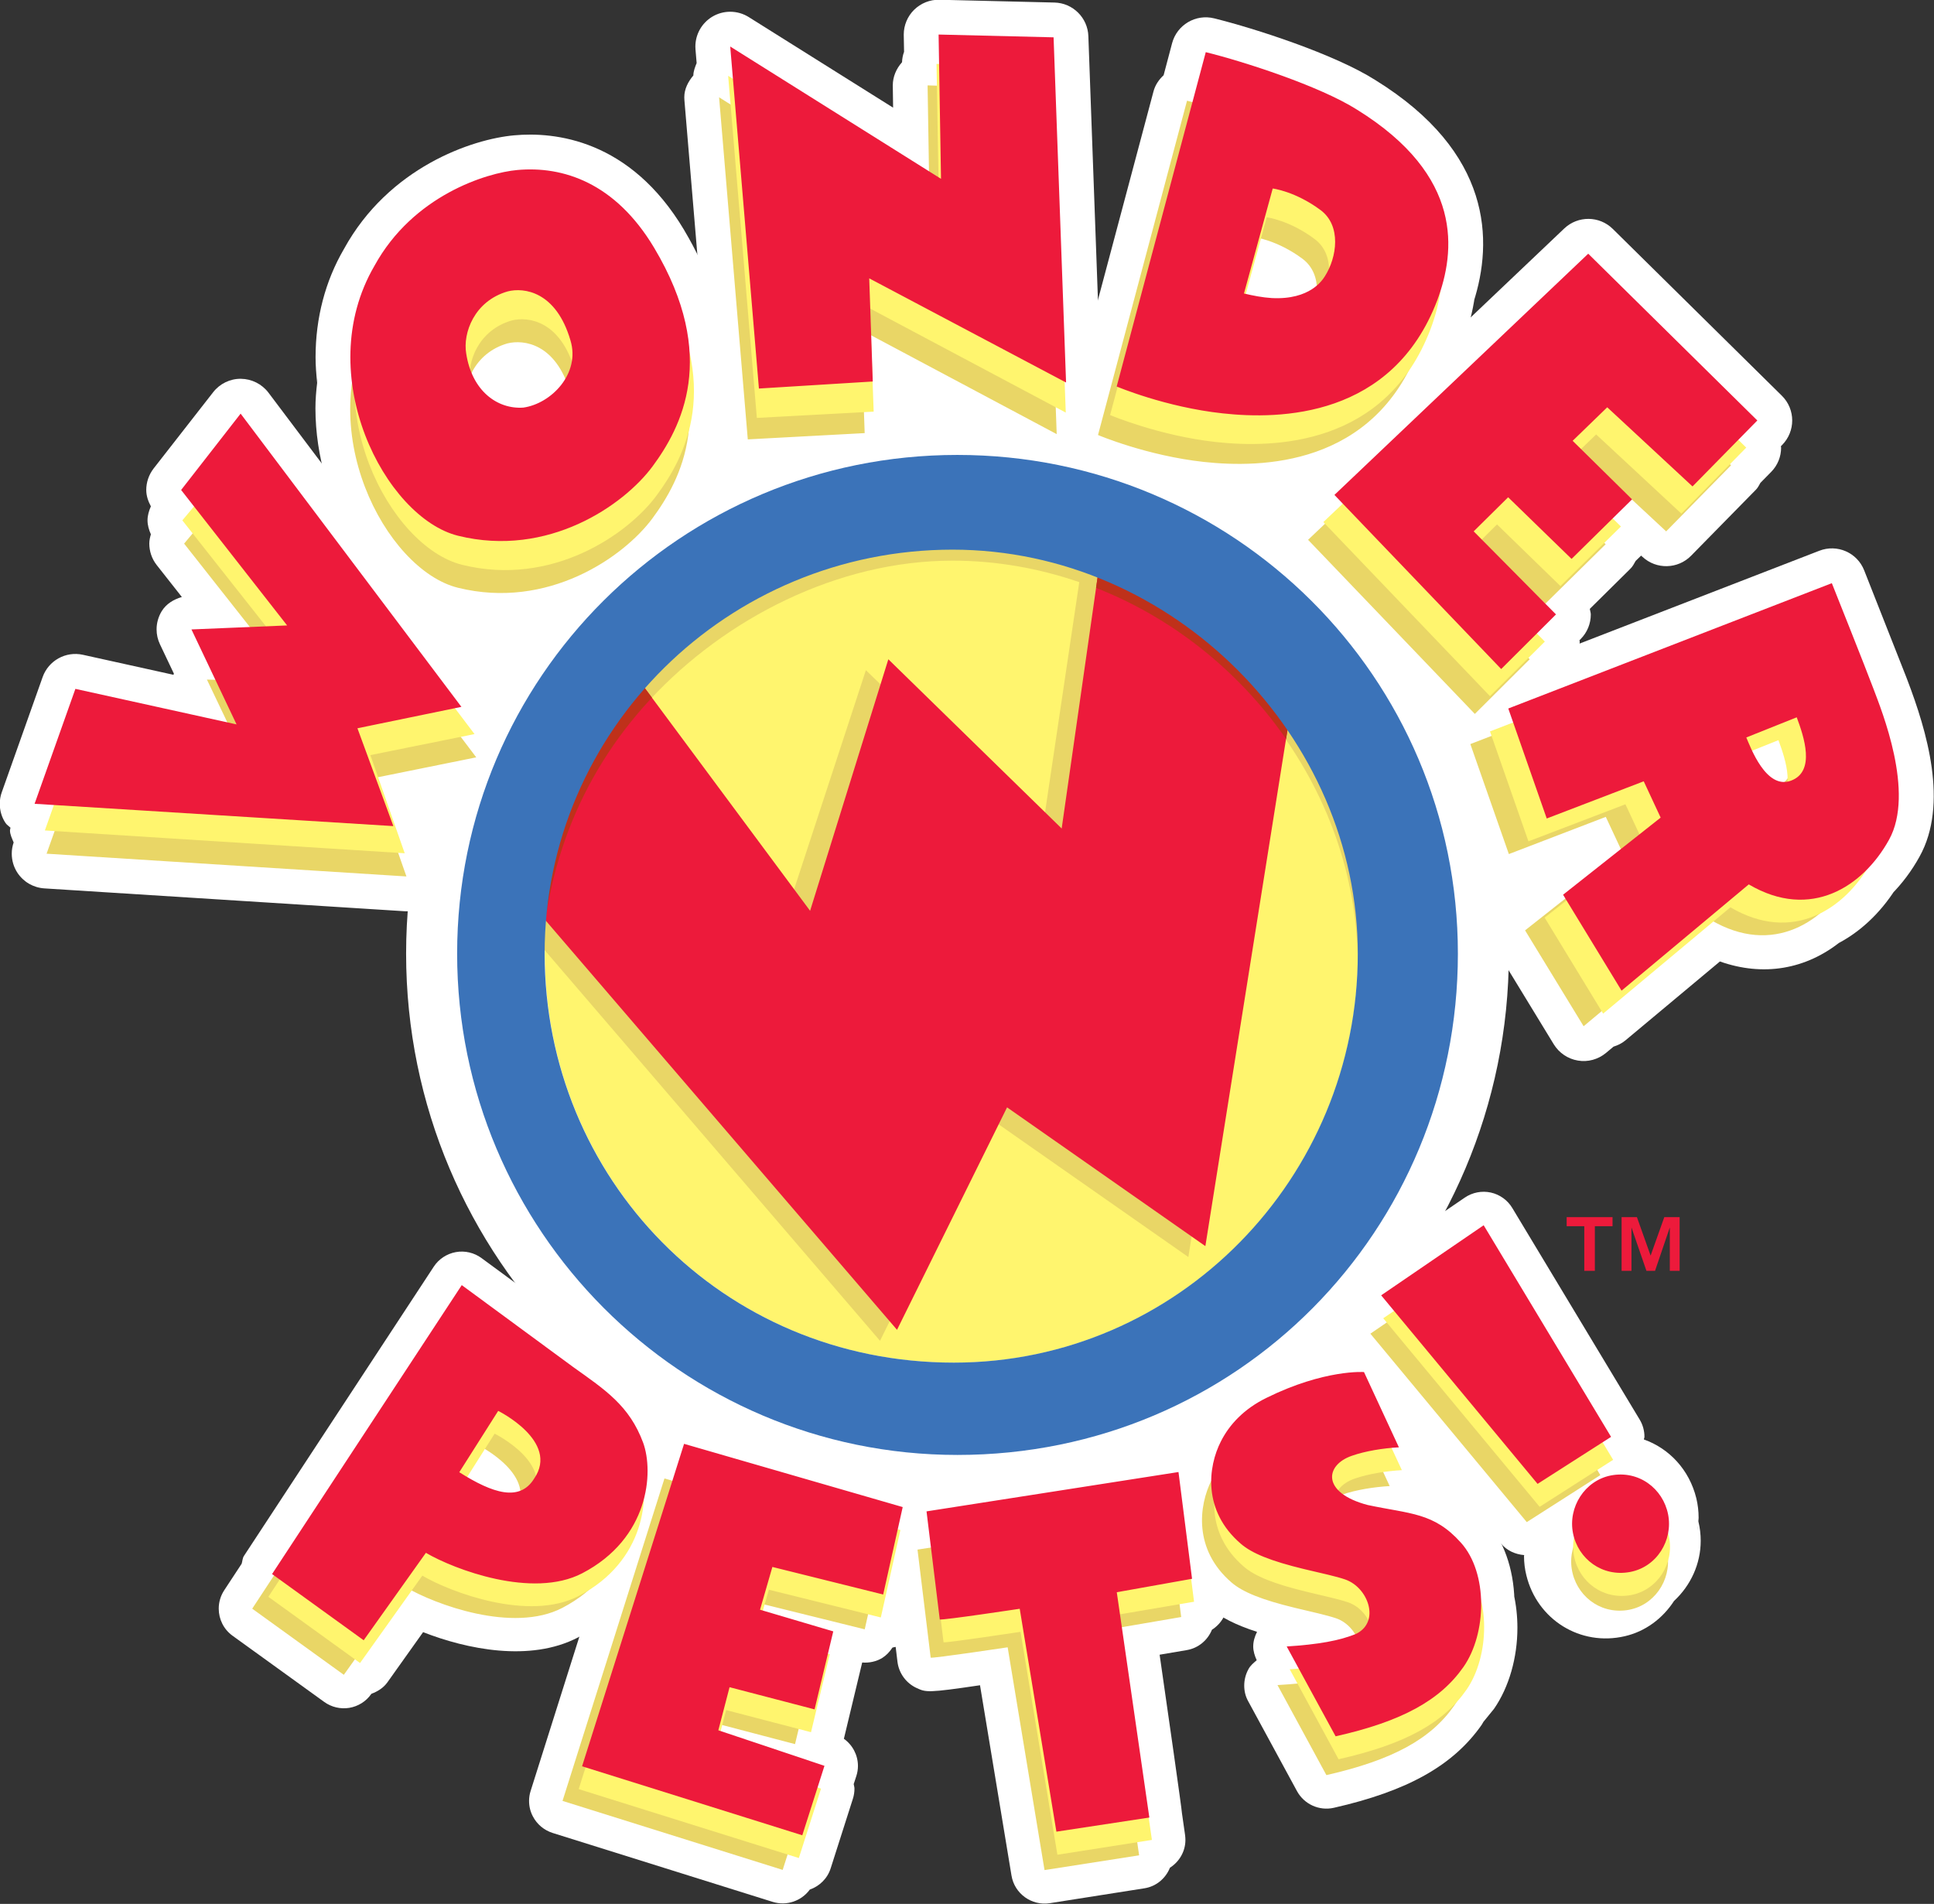 <?xml version="1.0" encoding="UTF-8" standalone="no"?>
<!-- Created with Inkscape (http://www.inkscape.org/) -->

<svg
   xmlns:dc="http://purl.org/dc/elements/1.1/"
   xmlns:cc="http://creativecommons.org/ns#"
   xmlns:rdf="http://www.w3.org/1999/02/22-rdf-syntax-ns#"
   xmlns:svg="http://www.w3.org/2000/svg"
   xmlns="http://www.w3.org/2000/svg"
   version="1.1"
   width="300"
   height="295.302"
   id="svg50311">
  <rect width="100%" height="100%" fill="#333333" stroke="none"/>
  <defs
     id="defs50313">
    <clipPath
       id="clipPath26623">
      <path
         d="m 757.34,200.541 35.463,0 0,43.999 -35.463,0 0,-43.999 z"
         id="path26625" />
    </clipPath>
    <clipPath
       id="clipPath26623-4">
      <path
         d="m 757.34,200.541 35.463,0 0,43.999 -35.463,0 0,-43.999 z"
         id="path26625-0" />
    </clipPath>
    <clipPath
       id="clipPath26787">
      <path
         d="m 757.34,200.541 35.463,0 0,43.999 -35.463,0 0,-43.999 z"
         id="path26789" />
    </clipPath>
    <clipPath
       id="clipPath26775">
      <path
         d="m 778.799,217.551 -2.736,2.67 -1.234,-3.97 -2.686,3.618 -0.812,-1.047 -1.005,-2.341 5.874,-6.843 1.737,3.512 3.131,-2.191 1.558,9.793 -3.246,0.861 -0.581,-4.062 z"
         id="path26777" />
    </clipPath>
    <clipPath
       id="clipPath26623-9">
      <path
         d="m 757.34,200.541 35.463,0 0,43.999 -35.463,0 0,-43.999 z"
         id="path26625-4" />
    </clipPath>
  </defs>
  <g
     transform="translate(-422.843,-241.669)"
     id="layer1">
    <g
       transform="matrix(7.862,0,0,7.862,-2901.579,-3684.736)"
       id="g51682">
      <g
         transform="matrix(1.25,0,0,-1.25,433.594,518.16)"
         id="g26639">
        <path
           d="m 0,0 0.004,-0.004 c 0,-0.017 -0.002,-0.034 -0.002,-0.051 0,-3.316 2.454,-6.088 5.781,-6.423 C 2.454,-6.145 0,-3.372 0,-0.055 0,-0.036 0,-0.018 0,0 m 6.513,7.816 c -4.362,0 -7.895,-3.509 -7.895,-7.871 0,-4.361 3.536,-7.912 7.898,-7.912 4.427,0 7.898,3.551 7.898,7.912 0,4.362 -3.539,7.871 -7.901,7.871"
           id="path26641"
           style="fill:#ffffff;fill-opacity:1;fill-rule:nonzero;stroke:none" />
      </g>
      <g
         transform="matrix(1.25,0,0,-1.25,432.872,518.229)"
         id="g26643">
        <path
           d="m 0,0 c 0,3.896 3.18,7.066 7.09,7.066 3.914,0 7.096,-3.17 7.096,-7.066 0,-3.985 -3.116,-7.107 -7.094,-7.107 C 3.182,-7.107 0,-3.919 0,0 m -1.61,0 c 0,-4.807 3.904,-8.717 8.702,-8.717 4.8,0 8.704,3.91 8.704,8.717 0,4.784 -3.906,8.676 -8.706,8.676 -4.797,0 -8.7,-3.892 -8.7,-8.676"
           id="path26645"
           style="fill:#ffffff;fill-opacity:1;fill-rule:nonzero;stroke:none" />
      </g>
      <g
         transform="matrix(1.25,0,0,-1.25,432.586,518.229)"
         id="g26647">
        <path
           d="m 0,0 c 0,-3.734 2.78,-6.829 6.471,-7.218 0.013,-0.001 0.026,-0.004 0.037,-0.005 l 0.001,0 0.16,1.601 C 3.787,-5.331 1.613,-2.915 1.613,0 c 0,-0.004 0.002,0.051 0.002,0.051 L 0.001,0.059 0,0 z"
           id="path26649"
           style="fill:#ffffff;fill-opacity:1;fill-rule:nonzero;stroke:none" />
      </g>
      <path
         d="m 436.189,527.641 -0.426,0 0,-0.641 0.426,0 0,0.641 z"
         id="path26651"
         style="fill:#ffffff;fill-opacity:1;fill-rule:nonzero;stroke:none" />
      <path
         d="m 449.508,526.227 -0.426,0 0,-0.569 0.426,0 0,0.569 z"
         id="path26653"
         style="fill:#ffffff;fill-opacity:1;fill-rule:nonzero;stroke:none" />
      <path
         d="m 432.273,516.256 -1.425,0 0,-1.353 1.425,0 0,1.353 z"
         id="path26655"
         style="fill:#ffffff;fill-opacity:1;fill-rule:nonzero;stroke:none" />
      <path
         d="m 434.124,513.55 -2.777,0 0,-2.136 2.777,0 0,2.136 z"
         id="path26657"
         style="fill:#ffffff;fill-opacity:1;fill-rule:nonzero;stroke:none" />
      <path
         d="m 441.532,508.351 -1.069,0 0,-1.282 1.069,0 0,1.282 z"
         id="path26659"
         style="fill:#ffffff;fill-opacity:1;fill-rule:nonzero;stroke:none" />
      <path
         d="m 448.797,510.558 -1.495,0 0,-1.567 1.495,0 0,1.567 z"
         id="path26661"
         style="fill:#ffffff;fill-opacity:1;fill-rule:nonzero;stroke:none" />
      <path
         d="m 453.262,517.842 -1.496,0 0,-1.566 1.496,0 0,1.566 z"
         id="path26663"
         style="fill:#ffffff;fill-opacity:1;fill-rule:nonzero;stroke:none" />
      <path
         d="m 452.127,529.438 -1.495,0 0,-1.566 1.495,0 0,1.566 z"
         id="path26665"
         style="fill:#ffffff;fill-opacity:1;fill-rule:nonzero;stroke:none" />
      <g
         transform="matrix(1.25,0,0,-1.25,443.852,506.948)"
         id="g26667">
        <path
           d="m 0,0 0.022,-0.012 -0.196,5.448 -1.815,0.044 0.007,-0.464 -0.041,0.001 0.006,-0.343 -0.147,0.004 0.023,-1.356 -3.138,1.969 0.043,-0.509 -0.075,0.047 0.038,-0.453 -0.181,0.113 0.453,-5.398 1.845,0.099 -0.012,0.332 0.154,0.008 -0.017,0.474 0.002,0 -0.025,0.729 2.929,-1.559 L -0.14,-0.402 0.018,-0.486 0,0 z m -8.544,-0.408 c -0.329,-0.022 -0.652,0.164 -0.814,0.548 0.102,0.202 0.283,0.386 0.565,0.466 0.229,0.058 0.663,0.01 0.911,-0.56 -0.143,-0.243 -0.405,-0.418 -0.662,-0.454 m 2.065,2.521 c -0.614,1.03 -1.441,1.294 -2.159,1.229 -0.486,-0.044 -1.647,-0.401 -2.256,-1.513 -0.342,-0.586 -0.429,-1.235 -0.354,-1.845 -0.206,-1.486 0.741,-3.005 1.672,-3.235 1.419,-0.35 2.615,0.483 3.068,1.093 0.235,0.318 0.507,0.775 0.573,1.379 0.092,0.353 0.121,0.766 0.013,1.246 -0.027,0.472 -0.183,1.018 -0.557,1.646 M 3.269,1.321 C 3.13,1.329 2.995,1.356 2.86,1.386 L 3.097,2.261 C 3.231,2.228 3.48,2.145 3.754,1.942 3.897,1.835 3.962,1.68 3.978,1.517 3.857,1.413 3.641,1.301 3.269,1.321 M 5.777,0.835 C 5.844,1.011 5.899,1.209 5.929,1.423 6.177,2.192 6.206,3.309 4.615,4.294 4.025,4.668 2.821,5.056 2.228,5.202 L 2.018,4.415 C 1.988,4.422 1.959,4.43 1.932,4.437 L 0.526,-0.84 c 0,0 0.771,-0.327 1.673,-0.425 0.84,-0.092 2.437,-0.072 3.225,1.43 0.135,0.192 0.255,0.412 0.353,0.67 m 1.677,-4.807 0.301,0.3 -0.168,0.169 0.953,0.939 -0.021,0.022 0.261,0.258 -0.13,0.127 0.304,0.299 0.541,-0.503 1.024,1.043 -0.018,0.018 0.257,0.262 -0.124,0.123 0.3,0.304 L 8.265,2.021 4.259,-1.786 4.39,-1.922 4.084,-2.214 4.11,-2.24 3.843,-2.494 6.475,-5.243 7.341,-4.38 7.32,-4.36 7.58,-4.1 7.454,-3.972 z m -16.986,-1.632 0.217,0.045 -0.309,0.407 0.102,0.021 -3.484,4.627 -0.939,-1.204 0.203,-0.26 -0.184,-0.219 0.163,-0.206 -0.135,-0.161 1.038,-1.316 -0.923,-0.039 0.378,-0.795 -0.133,0.004 0.322,-0.676 -2.398,0.529 -0.644,-1.814 0.304,-0.019 -0.142,-0.4 0.154,-0.011 -0.127,-0.356 5.68,-0.361 -0.131,0.373 0.104,-0.006 -0.421,1.201 1.55,0.313 -0.245,0.323 z M 11.36,-6.315 c -0.233,-0.005 -0.407,0.276 -0.509,0.492 l 0.416,0.167 c 0.06,-0.163 0.143,-0.399 0.145,-0.605 -0.016,-0.02 -0.032,-0.038 -0.052,-0.054 m 1.292,-1.396 c 0.142,0.142 0.264,0.306 0.361,0.483 0.413,0.744 -0.12,2.046 -0.246,2.38 -0.124,0.334 -0.658,1.669 -0.658,1.669 l -5.106,-1.978 0.077,-0.22 -0.366,-0.141 0.025,-0.071 -0.335,-0.13 0.608,-1.735 1.53,0.587 0.238,-0.508 -0.913,-0.721 0.036,-0.06 -0.635,-0.501 0.923,-1.514 0.286,0.237 0.023,-0.038 1.743,1.455 c 0.66,-0.367 1.247,-0.23 1.681,0.127 0.297,0.147 0.546,0.394 0.728,0.679"
           id="path26669"
           style="fill:#ffffff;fill-opacity:1;fill-rule:nonzero;stroke:none" />
      </g>
      <g
         transform="matrix(1.25,0,0,-1.25,458.6,511.809)"
         id="g26671">
        <path
           d="M 0,0 C 0.193,-0.49 0.455,-1.152 0.455,-1.152 L 0.477,-1.213 C 0.737,-1.892 0.821,-2.346 0.821,-2.647 0.821,-2.85 0.782,-2.985 0.733,-3.073 0.66,-3.208 0.569,-3.328 0.465,-3.433 0.436,-3.461 0.412,-3.493 0.391,-3.525 0.249,-3.747 0.073,-3.914 -0.119,-4.01 c -0.037,-0.017 -0.073,-0.04 -0.105,-0.067 -0.323,-0.265 -0.671,-0.289 -1.064,-0.07 -0.198,0.11 -0.445,0.087 -0.619,-0.059 0,0 -1.22,-1.017 -1.539,-1.284 -0.161,0.264 -0.217,0.357 -0.361,0.592 0.121,0.096 0.254,0.201 0.254,0.201 0.072,0.057 0.124,0.132 0.159,0.214 0.242,0.19 0.717,0.565 0.717,0.565 0.135,0.107 0.209,0.267 0.209,0.431 0,0.08 -0.017,0.159 -0.052,0.233 l -0.238,0.509 c -0.122,0.261 -0.425,0.384 -0.695,0.28 0,0 -0.549,-0.21 -1.002,-0.384 -0.108,0.31 -0.153,0.438 -0.255,0.726 0.027,0.023 0.047,0.048 0.068,0.075 0.054,0.021 0.121,0.046 0.121,0.046 0.172,0.067 0.29,0.212 0.332,0.379 C -3.572,-1.384 -0.753,-0.292 0,0 m 0.113,1.222 -5.107,-1.977 c -0.176,-0.068 -0.293,-0.217 -0.333,-0.387 -0.07,-0.035 -0.129,-0.083 -0.177,-0.14 -0.035,-0.013 -0.09,-0.035 -0.09,-0.035 -0.217,-0.084 -0.351,-0.292 -0.351,-0.513 0,-0.06 0.01,-0.122 0.031,-0.182 l 0.608,-1.735 c 0.05,-0.14 0.154,-0.253 0.288,-0.316 0.135,-0.063 0.289,-0.068 0.428,-0.016 0,0 0.08,0.031 0.089,0.035 -0.181,-0.142 -0.37,-0.292 -0.37,-0.292 -0.137,-0.109 -0.21,-0.269 -0.21,-0.433 0,-0.098 0.027,-0.196 0.081,-0.286 l 0.923,-1.513 c 0.084,-0.136 0.223,-0.23 0.381,-0.256 0.157,-0.027 0.319,0.018 0.442,0.12 0,0 0.061,0.051 0.12,0.1 0.068,0.021 0.133,0.053 0.188,0.099 0,0 1.123,0.937 1.491,1.245 0.675,-0.239 1.361,-0.134 1.929,0.333 C 0.442,-4.953 0.407,-4.976 0.37,-4.995 0.741,-4.811 1.068,-4.508 1.317,-4.118 1.296,-4.152 1.271,-4.183 1.243,-4.21 c 0.178,0.178 0.33,0.382 0.453,0.605 0.463,0.833 0.112,1.988 -0.191,2.784 L 1.484,-0.766 0.822,0.913 C 0.711,1.195 0.394,1.332 0.113,1.222"
           id="path26673"
           style="fill:#ffffff;fill-opacity:1;fill-rule:nonzero;stroke:none" />
      </g>
      <g
         transform="matrix(1.25,0,0,-1.25,457.68,513.379)"
         id="g26675">
        <path
           d="m 0,0 -0.415,-0.167 c -0.141,-0.056 -0.252,-0.168 -0.307,-0.309 -0.056,-0.141 -0.051,-0.299 0.014,-0.436 0.319,-0.677 0.729,-0.813 1.017,-0.808 0.147,0.004 0.242,0.024 0.343,0.129 l 0.136,0.142 C 0.887,-1.345 0.902,-1.253 0.9,-1.109 0.897,-0.831 0.807,-0.554 0.72,-0.32 0.668,-0.18 0.562,-0.068 0.427,-0.008 0.292,0.052 0.138,0.055 0,0"
           id="path26677"
           style="fill:#ffffff;fill-opacity:1;fill-rule:nonzero;stroke:none" />
      </g>
      <g
         transform="matrix(1.25,0,0,-1.25,427.585,508.706)"
         id="g26679">
        <path
           d="M 0,0 C 0.617,-0.821 2.527,-3.356 2.846,-3.779 2.853,-3.886 2.886,-3.99 2.952,-4.077 L 2.954,-4.078 C 2.951,-4.091 2.948,-4.103 2.947,-4.116 2.516,-4.204 2.068,-4.294 2.068,-4.294 1.913,-4.325 1.778,-4.423 1.699,-4.561 1.652,-4.645 1.628,-4.738 1.628,-4.833 c 0,-0.061 0.01,-0.123 0.031,-0.181 0,0 0.152,-0.436 0.276,-0.792 -0.969,0.061 -3.54,0.225 -4.36,0.276 -0.003,0.012 -0.006,0.024 -0.01,0.035 0.003,0.007 0.014,0.037 0.014,0.037 0.021,0.061 0.031,0.123 0.031,0.185 0,0.107 -0.031,0.213 -0.091,0.304 -0.016,0.023 -0.04,0.035 -0.059,0.056 0.121,0.341 0.184,0.517 0.296,0.832 0.61,-0.135 1.924,-0.425 1.924,-0.425 0.204,-0.046 0.418,0.03 0.549,0.195 0.078,0.099 0.119,0.221 0.119,0.342 0,0.081 -0.018,0.161 -0.054,0.236 0,0 -0.081,0.172 -0.163,0.344 0.006,0.032 0.028,0.061 0.028,0.093 0,0.08 -0.018,0.161 -0.053,0.236 0,0 -0.019,0.039 -0.022,0.044 0.017,10e-4 0.093,0.003 0.093,0.003 0.206,0.01 0.391,0.133 0.477,0.321 0.034,0.073 0.05,0.152 0.05,0.229 0,0.121 -0.04,0.242 -0.118,0.34 0,0 -0.525,0.667 -0.805,1.022 0.008,0.038 0.019,0.076 0.019,0.115 0,0.066 -0.014,0.131 -0.037,0.193 0.034,0.074 0.059,0.152 0.059,0.232 0,0.085 -0.028,0.169 -0.067,0.246 C -0.149,-0.191 -0.122,-0.157 0,0 m -0.426,1.242 -0.94,-1.204 c -0.077,-0.1 -0.116,-0.22 -0.116,-0.339 0,-0.09 0.029,-0.176 0.073,-0.258 -0.031,-0.071 -0.053,-0.145 -0.053,-0.221 0,-0.076 0.022,-0.15 0.053,-0.221 -0.014,-0.047 -0.025,-0.096 -0.025,-0.146 0,-0.119 0.039,-0.24 0.118,-0.34 0,0 0.209,-0.266 0.396,-0.503 -0.13,-0.038 -0.248,-0.108 -0.32,-0.227 -0.052,-0.087 -0.079,-0.186 -0.079,-0.284 0,-0.081 0.018,-0.162 0.054,-0.237 0,0 0.112,-0.237 0.219,-0.461 -10e-4,-0.007 -0.005,-0.012 -0.006,-0.019 -0.688,0.152 -1.43,0.316 -1.43,0.316 -0.271,0.06 -0.544,-0.092 -0.636,-0.353 L -3.762,-5.07 c -0.022,-0.06 -0.032,-0.122 -0.032,-0.184 0,-0.107 0.03,-0.212 0.091,-0.303 0.021,-0.031 0.052,-0.049 0.078,-0.074 -10e-4,-0.015 -0.008,-0.028 -0.008,-0.042 0,-0.067 0.033,-0.128 0.058,-0.191 -0.02,-0.058 -0.03,-0.117 -0.03,-0.176 0,-0.107 0.03,-0.212 0.09,-0.303 0.095,-0.144 0.252,-0.235 0.425,-0.246 l 5.679,-0.36 c 0.184,-0.013 0.362,0.07 0.474,0.216 0.073,0.097 0.111,0.214 0.111,0.333 0,0.06 -0.01,0.123 -0.031,0.181 0,0 -0.013,0.039 -0.017,0.051 0.011,0.044 0.021,0.089 0.021,0.135 0,0.061 -0.009,0.122 -0.03,0.181 0,0 -0.106,0.302 -0.212,0.605 0.447,0.09 0.931,0.187 0.931,0.187 0.186,0.038 0.339,0.169 0.406,0.346 0.023,0.062 0.036,0.129 0.036,0.194 0,0.077 -0.023,0.152 -0.055,0.223 0.013,0.047 0.026,0.096 0.026,0.145 0,0.119 -0.038,0.235 -0.111,0.332 0,0 -0.057,0.074 -0.102,0.134 C 4.03,-3.582 3.997,-3.48 3.932,-3.392 L 0.447,1.235 C 0.344,1.371 0.183,1.452 0.012,1.454 -0.159,1.456 -0.321,1.377 -0.426,1.242"
           id="path26681"
           style="fill:#ffffff;fill-opacity:1;fill-rule:nonzero;stroke:none" />
      </g>
      <g
         transform="matrix(1.25,0,0,-1.25,454.175,505.378)"
         id="g26683">
        <path
           d="M 0,0 C 0.467,-0.461 1.455,-1.434 1.916,-1.89 1.862,-1.976 1.826,-2.072 1.826,-2.171 1.826,-2.181 1.831,-2.19 1.832,-2.2 1.811,-2.225 1.797,-2.251 1.78,-2.278 1.692,-2.369 1.481,-2.584 1.22,-2.849 1.161,-2.794 1.071,-2.71 1.071,-2.71 0.856,-2.509 0.521,-2.514 0.311,-2.721 L 0.007,-3.02 c -0.105,-0.104 -0.165,-0.245 -0.165,-0.393 0,-0.01 0.007,-0.02 0.007,-0.031 -0.024,-0.027 -0.043,-0.058 -0.06,-0.09 -0.17,-0.168 -0.845,-0.833 -0.845,-0.833 -0.104,-0.102 -0.163,-0.242 -0.164,-0.387 l 0,-0.005 c 0,-0.031 0.013,-0.063 0.019,-0.094 -0.099,-0.106 -0.152,-0.24 -0.152,-0.375 0,-0.01 0.005,-0.019 0.006,-0.029 -0.024,-0.028 -0.042,-0.06 -0.061,-0.091 -0.076,-0.076 -0.183,-0.183 -0.365,-0.364 -0.474,0.494 -1.446,1.51 -1.888,1.971 l 0.172,0.164 c 0.106,0.101 0.167,0.24 0.171,0.386 0,0.005 0,0.009 0,0.013 0,0.008 -0.004,0.014 -0.004,0.021 C -2.864,-2.721 -0.578,-0.55 0,0 m -0.372,1.164 -4.006,-3.806 c -0.106,-0.101 -0.167,-0.24 -0.171,-0.386 l 0,-0.013 c 0,-0.008 0.004,-0.014 0.005,-0.022 L -4.553,-3.071 C -4.599,-3.115 -4.633,-3.168 -4.661,-3.225 -4.727,-3.288 -4.794,-3.35 -4.794,-3.35 -4.9,-3.451 -4.96,-3.59 -4.964,-3.737 c 0,-0.004 -10e-4,-0.008 -10e-4,-0.013 0,-0.14 0.056,-0.277 0.153,-0.379 l 2.632,-2.749 c 0.102,-0.107 0.243,-0.168 0.391,-0.17 0.147,-0.002 0.289,0.056 0.394,0.161 l 0.866,0.862 c 0.036,0.036 0.059,0.08 0.082,0.122 0.076,0.076 0.158,0.158 0.158,0.158 0.108,0.107 0.161,0.249 0.161,0.389 0,0.008 -0.004,0.014 -0.004,0.021 0.003,0.002 0.018,0.018 0.018,0.018 0.107,0.107 0.161,0.248 0.161,0.389 0,0.03 -0.012,0.059 -0.016,0.088 0.282,0.278 0.637,0.63 0.637,0.63 0.038,0.036 0.062,0.082 0.087,0.127 0.042,0.041 0.053,0.052 0.086,0.084 0.002,-10e-4 0.022,-0.02 0.022,-0.02 0.218,-0.202 0.558,-0.195 0.767,0.018 l 1.023,1.042 c 0.032,0.032 0.05,0.071 0.071,0.108 0.077,0.078 0.169,0.172 0.169,0.172 0.106,0.107 0.158,0.246 0.158,0.385 0,0.007 -0.004,0.013 -0.004,0.02 0.003,0.004 0.021,0.022 0.021,0.022 0.105,0.107 0.158,0.246 0.158,0.386 0,0.142 -0.055,0.284 -0.164,0.391 L 0.394,1.157 c -0.212,0.209 -0.55,0.211 -0.766,0.007"
           id="path26685"
           style="fill:#ffffff;fill-opacity:1;fill-rule:nonzero;stroke:none" />
      </g>
      <g
         transform="matrix(1.25,0,0,-1.25,447.039,501.606)"
         id="g26687">
        <path
           d="m 0,0 c 0,0 0.038,0.141 0.066,0.25 0.592,-0.181 1.321,-0.45 1.705,-0.694 0.942,-0.583 1.186,-1.169 1.186,-1.66 0,-0.213 -0.046,-0.408 -0.1,-0.578 C 2.847,-2.712 2.84,-2.743 2.835,-2.774 2.814,-2.929 2.773,-3.087 2.713,-3.244 2.637,-3.444 2.542,-3.624 2.424,-3.794 2.411,-3.813 2.399,-3.833 2.388,-3.854 1.801,-4.972 0.607,-5.089 -0.291,-4.991 c -0.408,0.044 -0.79,0.142 -1.069,0.228 0.202,0.761 1.08,4.056 1.201,4.507 C -0.087,-0.188 -0.028,-0.103 0,0 m -0.853,1.071 c 0,0 -0.073,-0.273 -0.134,-0.506 -0.074,-0.069 -0.134,-0.154 -0.161,-0.26 l -1.406,-5.277 c -0.012,-0.047 -0.019,-0.095 -0.019,-0.142 0,-0.215 0.128,-0.418 0.336,-0.506 0.034,-0.014 0.857,-0.36 1.826,-0.464 1.751,-0.193 3.09,0.419 3.773,1.72 -0.011,-0.021 -0.023,-0.041 -0.036,-0.06 0.171,0.244 0.307,0.503 0.416,0.79 10e-4,0 10e-4,10e-4 10e-4,0.002 0.088,0.231 0.148,0.469 0.182,0.705 C 3.92,-2.959 3.913,-2.989 3.904,-3.019 4.216,-2.05 4.202,-0.654 2.356,0.488 1.707,0.9 0.449,1.305 -0.19,1.463 -0.481,1.535 -0.776,1.36 -0.853,1.071"
           id="path26689"
           style="fill:#ffffff;fill-opacity:1;fill-rule:nonzero;stroke:none" />
      </g>
      <g
         transform="matrix(1.25,0,0,-1.25,447.904,505.984)"
         id="g26691">
        <path
           d="M 0,0 C 0,0 -0.002,0 -0.006,0.001 -0.011,0.001 0,0 0,0 M -0.675,1.635 -0.912,0.76 C -0.928,0.703 -0.937,0.644 -0.937,0.586 c 0,-0.093 0.023,-0.184 0.075,-0.265 0.085,-0.132 0.204,-0.217 0.358,-0.241 l 0.498,-0.079 c 0.001,0 0.002,0 0.005,0 C 0.554,-0.028 0.901,0.164 1.094,0.328 1.23,0.445 1.301,0.621 1.283,0.799 1.251,1.136 1.094,1.424 0.84,1.613 0.505,1.862 0.191,1.975 -0.014,2.024 -0.303,2.095 -0.596,1.922 -0.675,1.635"
           id="path26693"
           style="fill:#ffffff;fill-opacity:1;fill-rule:nonzero;stroke:none" />
      </g>
      <g
         transform="matrix(1.25,0,0,-1.25,432.048,510.344)"
         id="g26695">
        <path
           d="m 0,0 c -0.62,0.153 -1.431,1.391 -1.26,2.626 0.006,0.047 0.007,0.096 0.001,0.143 -0.047,0.382 -0.037,0.951 0.284,1.501 0.511,0.932 1.494,1.212 1.83,1.242 C 1.524,5.573 2.075,5.248 2.493,4.548 2.786,4.055 2.948,3.586 2.973,3.153 2.974,3.123 2.979,3.093 2.985,3.064 3.023,2.898 3.041,2.737 3.041,2.579 3.041,2.409 3.02,2.243 2.977,2.079 2.97,2.052 2.964,2.025 2.961,1.998 2.908,1.496 2.669,1.124 2.494,0.887 2.232,0.535 1.272,-0.314 0,0 m -2.355,2.701 c 0,0.026 0.002,0.05 0.005,0.076 C -2.353,2.751 -2.352,2.726 -2.355,2.701 z M 0.756,6.607 C 0.091,6.548 -1.225,6.103 -1.933,4.811 -2.227,4.307 -2.38,3.722 -2.38,3.106 -2.38,2.972 -2.369,2.837 -2.355,2.7 -2.371,2.567 -2.382,2.433 -2.382,2.298 c 0,-1.519 0.942,-3.076 2.118,-3.366 1.788,-0.441 3.164,0.657 3.641,1.3 C 3.758,0.747 3.974,1.267 4.044,1.82 4.108,2.068 4.14,2.322 4.14,2.58 4.14,2.819 4.114,3.061 4.059,3.304 4.065,3.276 4.07,3.245 4.071,3.216 4.036,3.828 3.823,4.465 3.438,5.111 l 0,0.001 C 2.582,6.547 1.39,6.665 0.756,6.607"
           id="path26697"
           style="fill:#ffffff;fill-opacity:1;fill-rule:nonzero;stroke:none" />
      </g>
      <g
         transform="matrix(1.25,0,0,-1.25,432.692,505.523)"
         id="g26699">
        <path
           d="m 0,0 c -0.416,-0.119 -0.737,-0.385 -0.922,-0.754 -0.072,-0.144 -0.077,-0.312 -0.014,-0.461 0.243,-0.574 0.775,-0.921 1.357,-0.882 0.012,10e-4 0.026,0.003 0.038,0.004 0.428,0.06 0.833,0.335 1.06,0.719 0.09,0.153 0.102,0.339 0.031,0.501 C 1.206,-0.086 0.524,0.132 0,0"
           id="path26701"
           style="fill:#ffffff;fill-opacity:1;fill-rule:nonzero;stroke:none" />
      </g>
      <g
         transform="matrix(1.25,0,0,-1.25,442.038,500.802)"
         id="g26703">
        <path
           d="M 0,0 C 0.316,-0.008 0.442,-0.011 0.746,-0.018 0.777,-0.847 0.915,-4.66 0.921,-4.843 0.918,-4.862 0.908,-4.877 0.908,-4.896 c -0.802,0.426 -2.252,1.198 -2.252,1.198 -0.173,0.093 -0.383,0.085 -0.549,-0.019 -0.161,-0.101 -0.259,-0.277 -0.259,-0.466 0,-0.007 0,-0.013 0,-0.019 l 0.026,-0.729 c 0,0 -10e-4,-0.002 -10e-4,-0.006 0,-0.013 10e-4,-0.049 0.003,-0.094 C -2.17,-5.082 -2.205,-5.14 -2.229,-5.204 -2.55,-5.221 -2.71,-5.23 -3.045,-5.247 c -0.065,0.775 -0.305,3.631 -0.367,4.365 0.065,0.079 0.108,0.169 0.121,0.27 0.898,-0.563 2.31,-1.449 2.31,-1.449 0.171,-0.106 0.386,-0.112 0.562,-0.013 0.173,0.098 0.28,0.281 0.28,0.479 0,0.004 -0.01,0.605 -0.017,0.996 0.087,0.099 0.141,0.224 0.141,0.357 0,0.003 -0.002,0.082 -0.003,0.152 C -0.007,-0.062 -0.006,-0.03 0,0 M -0.925,0.954 C -1.029,0.851 -1.088,0.71 -1.088,0.563 c 0,-0.002 0.002,-0.143 0.005,-0.272 -0.02,-0.053 -0.03,-0.108 -0.032,-0.164 -0.091,-0.101 -0.146,-0.23 -0.146,-0.365 0,-0.004 0.003,-0.222 0.005,-0.352 -0.905,0.568 -2.279,1.43 -2.279,1.43 -0.176,0.11 -0.4,0.112 -0.578,0.004 -0.165,-0.101 -0.264,-0.279 -0.264,-0.47 0,-0.015 10e-4,-0.03 0.002,-0.046 0,0 0.009,-0.109 0.018,-0.214 -0.025,-0.063 -0.051,-0.127 -0.052,-0.196 -0.083,-0.098 -0.143,-0.214 -0.143,-0.344 0,-0.016 10e-4,-0.032 0.002,-0.047 l 0.453,-5.398 c 0.026,-0.296 0.281,-0.519 0.578,-0.503 l 1.843,0.098 c 0.282,0.015 0.497,0.239 0.515,0.514 0.091,0.099 0.148,0.231 0.148,0.375 0,0.006 0,0.013 0,0.019 0,0 -0.004,0.127 -0.008,0.253 0.853,-0.455 2.09,-1.113 2.09,-1.113 0.174,-0.093 0.383,-0.086 0.55,0.019 0.159,0.1 0.255,0.275 0.257,0.462 0.083,0.098 0.144,0.213 0.144,0.345 0,0.006 -10e-4,0.013 -10e-4,0.02 0,0 -0.009,0.25 -0.014,0.379 0.003,0.026 0.019,0.048 0.019,0.074 l 0,0.02 -0.198,5.448 C 1.816,0.829 1.581,1.062 1.291,1.069 L -0.524,1.113 C -0.674,1.117 -0.818,1.059 -0.925,0.954"
           id="path26705"
           style="fill:#ffffff;fill-opacity:1;fill-rule:nonzero;stroke:none" />
      </g>
      <g
         transform="matrix(1.25,0,0,-1.25,457.912,514.924)"
         id="g26707">
        <path
           d="M 0,0 C -0.392,-0.147 -0.638,0.525 -0.706,0.682 L 0.091,1.001 C 0.203,0.697 0.392,0.146 0,0 M 0.922,0.972 C 0.796,1.305 0.264,2.64 0.264,2.64 l -5.108,-1.977 0.608,-1.736 1.53,0.587 0.268,-0.573 -1.542,-1.218 0.924,-1.513 2.008,1.677 c 0.982,-0.577 1.807,-0.03 2.215,0.705 0.413,0.744 -0.12,2.046 -0.245,2.38 m -4.829,1.03 -1.3,1.311 0.543,0.538 1.003,-0.973 0.953,0.939 -0.937,0.924 0.547,0.53 1.345,-1.251 1.024,1.043 -2.669,2.631 -4.007,-3.807 2.632,-2.748 0.866,0.863 z M -7.429,7.277 C -7.463,7.224 -7.656,6.903 -8.265,6.934 -8.414,6.944 -8.56,6.973 -8.703,7.006 l 0.451,1.657 c 0,0 0.358,-0.043 0.758,-0.34 0.332,-0.248 0.26,-0.743 0.065,-1.046 m 1.767,-0.375 c 0.286,0.769 0.422,1.962 -1.267,3.008 -0.591,0.375 -1.795,0.761 -2.387,0.907 l -1.405,-5.276 c 0,0 0.77,-0.327 1.672,-0.425 0.902,-0.098 2.679,-0.071 3.387,1.786 m -5.908,4.101 -1.841,0.056 0.037,-2.278 -3.328,2.09 0.453,-5.399 1.845,0.099 -0.057,1.628 3.088,-1.644 -0.197,5.448 z m -8.225,-5.849 c -0.407,-0.029 -0.81,0.257 -0.902,0.851 -0.055,0.325 0.129,0.831 0.655,0.982 0.256,0.064 0.764,0 0.99,-0.772 0.161,-0.526 -0.301,-1.001 -0.743,-1.061 m -0.093,3.749 c -0.486,-0.044 -1.647,-0.401 -2.257,-1.514 -1.003,-1.724 0.172,-3.975 1.322,-4.259 1.418,-0.35 2.614,0.483 3.067,1.093 0.453,0.612 1.05,1.733 0.027,3.451 -0.615,1.031 -1.442,1.295 -2.159,1.229 m -4.177,-3.784 -1.081,-1.292 1.715,-2.175 -1.355,0.029 0.715,-1.499 -2.601,0.564 -0.645,-1.813 5.68,-0.359 -0.543,1.547 1.645,0.333 -3.53,4.665 z"
           id="path26709"
           style="fill:#e9d666;fill-opacity:1;fill-rule:nonzero;stroke:none" />
      </g>
      <g
         transform="matrix(1.25,0,0,-1.25,457.822,515.269)"
         id="g26711">
        <path
           d="M 0,0 C -0.39,-0.148 -0.638,0.525 -0.706,0.682 L 0.091,1.001 C 0.204,0.696 0.391,0.144 0,0 M 1.303,1.447 C 1.178,1.782 0.646,3.116 0.646,3.116 l -5.108,-1.977 0.607,-1.735 1.531,0.585 0.267,-0.572 -1.542,-1.217 0.923,-1.515 2.009,1.678 c 0.982,-0.577 1.808,-0.03 2.216,0.704 0.413,0.744 -0.122,2.048 -0.246,2.38 m -4.899,1.11 -1.298,1.31 0.543,0.539 1.001,-0.973 0.955,0.94 -0.938,0.925 0.547,0.528 1.345,-1.25 1.024,1.042 -2.668,2.632 -4.007,-3.807 2.63,-2.748 0.866,0.862 z M -7.165,7.869 C -7.199,7.815 -7.392,7.493 -8.001,7.524 -8.149,7.534 -8.296,7.563 -8.439,7.596 l 0.453,1.657 c 0,0 0.355,-0.043 0.755,-0.342 C -6.9,8.665 -6.97,8.17 -7.165,7.869 m 1.766,-0.377 c 0.287,0.769 0.423,1.961 -1.266,3.009 -0.589,0.373 -1.794,0.761 -2.387,0.907 l -1.406,-5.276 c 0,0 0.771,-0.327 1.673,-0.426 0.903,-0.098 2.68,-0.071 3.386,1.786 m -5.958,4.126 -1.841,0.056 0.039,-2.276 -3.328,2.088 0.453,-5.399 1.844,0.099 -0.058,1.628 3.09,-1.643 -0.199,5.447 z M -19.656,5.79 c -0.407,-0.027 -0.809,0.259 -0.902,0.853 -0.055,0.325 0.129,0.831 0.656,0.982 0.255,0.065 0.763,-0.001 0.989,-0.771 0.161,-0.526 -0.3,-1.002 -0.743,-1.064 m -0.093,3.752 c -0.486,-0.045 -1.647,-0.402 -2.258,-1.515 -1.003,-1.723 0.172,-3.975 1.323,-4.259 1.418,-0.35 2.615,0.482 3.067,1.094 0.453,0.612 1.051,1.732 0.027,3.448 -0.615,1.032 -1.443,1.296 -2.159,1.232 m -4.27,-3.781 -1.083,-1.291 1.717,-2.175 -1.355,0.03 0.712,-1.499 -2.599,0.564 -0.645,-1.814 5.68,-0.36 -0.542,1.549 1.644,0.332 -3.529,4.664 z"
           id="path26713"
           style="fill:#fff56e;fill-opacity:1;fill-rule:nonzero;stroke:none" />
      </g>
      <g
         transform="matrix(1.25,0,0,-1.25,458.183,514.817)"
         id="g26715">
        <path
           d="M 0,0 C -0.391,-0.147 -0.637,0.524 -0.705,0.682 L 0.091,1 C 0.204,0.697 0.392,0.145 0,0 M 1.303,1.448 C 1.178,1.782 0.645,3.117 0.645,3.117 l -5.107,-1.978 0.607,-1.736 1.531,0.587 0.267,-0.573 -1.54,-1.217 0.923,-1.514 2.008,1.677 c 0.981,-0.578 1.808,-0.03 2.214,0.705 0.413,0.744 -0.12,2.046 -0.245,2.38 M -5.008,3.935 -4.464,4.473 -3.463,3.5 -2.508,4.44 -3.446,5.364 -2.9,5.893 -1.554,4.644 -0.531,5.685 -3.2,8.317 -7.206,4.51 -4.574,1.762 -3.709,2.624 -5.008,3.935 z m -2.35,4.024 C -7.392,7.907 -7.586,7.585 -8.196,7.617 -8.343,7.626 -8.489,7.655 -8.634,7.689 l 0.454,1.657 c 0,0 0.355,-0.043 0.756,-0.341 0.33,-0.247 0.259,-0.744 0.066,-1.046 m 1.775,-0.377 c 0.287,0.77 0.422,1.962 -1.266,3.008 -0.59,0.374 -1.795,0.762 -2.388,0.908 l -1.406,-5.277 c 0,0 0.771,-0.327 1.674,-0.424 0.902,-0.099 2.679,-0.072 3.386,1.785 m -6.056,4.15 -1.815,0.044 0.038,-2.277 -3.327,2.088 0.453,-5.398 1.797,0.111 -0.056,1.628 3.107,-1.644 -0.197,5.448 z m -8.37,-5.844 c -0.407,-0.028 -0.809,0.259 -0.901,0.852 -0.056,0.326 0.128,0.831 0.655,0.982 0.256,0.066 0.764,0 0.99,-0.772 0.16,-0.525 -0.303,-1 -0.744,-1.062 m -0.094,3.75 c -0.486,-0.044 -1.646,-0.401 -2.256,-1.513 -1.003,-1.723 0.171,-3.977 1.322,-4.26 1.419,-0.35 2.615,0.483 3.067,1.094 0.452,0.611 1.051,1.733 0.027,3.45 -0.615,1.03 -1.442,1.294 -2.16,1.229 m -4.368,-3.845 -0.939,-1.205 1.673,-2.138 -1.51,-0.063 0.712,-1.499 -2.544,0.561 -0.644,-1.814 5.663,-0.352 -0.567,1.544 1.641,0.338 -3.485,4.628 z"
           id="path26717"
           style="fill:#ed1a3b;fill-opacity:1;fill-rule:nonzero;stroke:none" />
      </g>
      <g
         transform="matrix(1.25,0,0,-1.25,451.671,529.851)"
         id="g26719">
        <path
           d="m 0,0 c -0.43,0.48 -0.799,0.451 -1.473,0.596 -0.17,0.044 -0.296,0.104 -0.386,0.167 0.214,0.074 0.492,0.117 0.735,0.131 l -0.102,0.221 c 0.098,0.013 0.199,0.025 0.294,0.031 l -0.163,0.35 c 0.04,0.003 0.078,0.007 0.116,0.01 L -1.53,2.693 c 0,0 -0.62,0.046 -1.539,-0.406 C -3.423,2.113 -3.656,1.864 -3.79,1.599 -3.875,1.432 -3.938,1.212 -3.941,0.976 c -0.197,-0.398 -0.28,-1.087 0.32,-1.604 0.175,-0.151 0.477,-0.274 1.002,-0.4 0.283,-0.068 0.5,-0.115 0.648,-0.165 0.127,-0.043 0.232,-0.138 0.299,-0.251 -0.257,-0.105 -0.602,-0.164 -1.078,-0.194 l 0.19,-0.35 C -2.606,-1.99 -2.653,-1.995 -2.703,-1.997 l 0.123,-0.225 c -0.098,-0.011 -0.203,-0.019 -0.315,-0.025 l 0.772,-1.421 c 1.045,0.237 1.65,0.57 2.018,1.098 0.008,0.012 0.015,0.028 0.024,0.042 0.06,0.066 0.117,0.134 0.169,0.208 0.252,0.362 0.337,0.926 0.228,1.399 C 0.307,-0.571 0.207,-0.23 0,0 m -4.258,-0.572 0.013,0.002 -0.213,1.685 -3.977,-0.621 0.07,-0.569 -0.212,-0.034 0.208,-1.705 c 0.031,-0.015 1.215,0.163 1.215,0.163 l 0.581,-3.515 1.494,0.232 -0.03,0.208 0.232,0.036 -0.05,0.35 0.009,0.002 -0.434,3.004 0.937,0.161 -0.025,0.204 0.228,0.038 -0.046,0.359 z m -4.589,0.773 -0.043,0.011 0.079,0.351 -3.451,0.997 -0.184,-0.583 -0.125,0.037 -1.609,-5.089 3.475,-1.089 0.077,0.243 0.178,-0.056 0.349,1.096 -0.054,0.018 0.109,0.341 -1.64,0.549 0.026,0.095 1.149,-0.301 0.057,0.24 0.196,-0.051 0.296,1.231 -0.029,0.008 0.084,0.351 -1.111,0.328 0.027,0.097 1.58,-0.392 0.054,0.238 0.201,-0.05 0.309,1.38 z m -6.837,0.836 0.277,0.441 c 0.176,-0.104 0.516,-0.349 0.559,-0.657 -0.213,-0.082 -0.5,0.018 -0.836,0.216 m 2.775,0.541 c -0.215,0.583 -0.595,0.833 -1.103,1.194 l -1.759,1.294 -2.995,-4.561 0.031,-0.022 -0.343,-0.524 1.446,-1.044 0.175,0.246 0.081,-0.059 0.814,1.143 c 0.504,-0.264 1.643,-0.656 2.38,-0.273 0.154,0.08 0.285,0.172 0.401,0.271 0.635,0.393 0.86,0.977 0.883,1.446 0.092,0.348 0.067,0.677 -0.011,0.889 M 3.235,0.216 C 3.23,0.236 3.221,0.254 3.215,0.274 3.23,0.374 3.227,0.477 3.202,0.578 3.103,0.983 2.708,1.257 2.273,1.152 2.238,1.144 2.204,1.13 2.17,1.116 L 2.151,1.148 2.402,1.309 2.236,1.586 2.37,1.671 0.359,5.01 -1.26,3.904 -1.056,3.658 -1.226,3.542 -1.171,3.476 -1.43,3.299 1.039,0.325 1.824,0.826 C 1.724,0.671 1.679,0.482 1.705,0.293 1.554,0.109 1.486,-0.144 1.546,-0.389 1.645,-0.792 2.039,-1.061 2.468,-0.962 2.69,-0.91 2.86,-0.766 2.958,-0.583 3.194,-0.4 3.307,-0.084 3.235,0.216"
           id="path26721"
           style="fill:#ffffff;fill-opacity:1;fill-rule:nonzero;stroke:none" />
      </g>
      <g
         transform="matrix(1.25,0,0,-1.25,456.356,529.43)"
         id="g26723">
        <path
           d="M 0,0 C 0,-0.001 0.002,-0.006 0.002,-0.006 0.003,-0.008 0.003,-0.009 0.003,-0.009 0.003,-0.007 0.001,0 0,0.004 L 0,0 z m -0.005,-0.062 0,0 c 0,-0.027 -0.003,-0.054 -0.006,-0.081 0.003,0.027 0.003,0.054 0.006,0.081 m -1.362,0.356 0.027,0.011 c 0.142,0.034 0.251,-0.069 0.28,-0.189 0.005,-0.019 0.008,-0.038 0.008,-0.058 0,-0.013 -10e-4,-0.027 -0.003,-0.041 -0.005,-0.032 -0.009,-0.063 -0.009,-0.093 0,-0.046 0.008,-0.092 0.026,-0.142 0,0 0.006,-0.018 0.012,-0.035 0.004,-0.017 0.006,-0.033 0.006,-0.05 0,-0.077 -0.034,-0.153 -0.093,-0.198 -0.059,-0.045 -0.108,-0.103 -0.143,-0.168 -0.023,-0.042 -0.066,-0.097 -0.143,-0.115 -0.152,-0.035 -0.261,0.066 -0.29,0.184 -0.005,0.018 -0.006,0.036 -0.006,0.054 0,0.059 0.021,0.12 0.06,0.167 0.078,0.096 0.12,0.214 0.12,0.335 0,0.024 -0.001,0.048 -0.004,0.072 -0.003,0.012 -0.003,0.023 -0.003,0.035 0,0.049 0.014,0.098 0.041,0.139 0.016,0.023 0.012,0.051 0.022,0.076 0.032,0.006 0.062,0.005 0.092,0.016 M -3.553,3.921 C -3.174,3.292 -2.264,1.781 -2.012,1.362 -2.021,1.324 -2.04,1.287 -2.04,1.248 -2.04,1.205 -2.017,1.165 -2.006,1.123 -2.042,1.075 -2.068,1.026 -2.086,0.97 -2.127,0.957 -2.171,0.958 -2.209,0.934 c 0,0 -0.195,-0.125 -0.391,-0.25 -0.393,0.474 -1.434,1.727 -1.852,2.23 0.008,0.015 0.011,0.03 0.017,0.046 0.078,0.079 0.138,0.174 0.154,0.287 0.003,0.025 0.005,0.049 0.005,0.075 0,0.032 -0.01,0.063 -0.017,0.094 0.284,0.194 0.439,0.3 0.74,0.505 M -3.687,5.11 -5.306,4.004 C -5.429,3.92 -5.511,3.788 -5.531,3.64 -5.535,3.616 -5.537,3.591 -5.537,3.567 c 0,-0.066 0.015,-0.13 0.039,-0.191 C -5.607,3.291 -5.682,3.172 -5.701,3.035 -5.705,3.011 -5.706,2.986 -5.706,2.962 c 0,-0.122 0.042,-0.241 0.122,-0.337 l 2.469,-2.975 c 0.094,-0.113 0.228,-0.171 0.366,-0.182 0,-0.005 -0.003,-0.009 -0.003,-0.015 0,-0.102 0.012,-0.204 0.037,-0.304 0.171,-0.702 0.854,-1.125 1.555,-0.961 0.321,0.074 0.595,0.277 0.776,0.556 0.266,0.247 0.421,0.589 0.421,0.95 C 0.037,-0.205 0.025,-0.101 0,0 0,0.001 -0.001,0.006 -0.001,0.006 -0.001,0.006 0,0.004 0,0.004 0.001,0.022 0.004,0.04 0.004,0.058 c 0,0.103 -0.012,0.205 -0.036,0.306 -0.111,0.453 -0.43,0.788 -0.828,0.929 0.001,0.015 0.009,0.027 0.009,0.042 0,0.092 -0.024,0.186 -0.075,0.271 l -2.011,3.34 C -3.011,5.07 -3.135,5.159 -3.276,5.19 -3.418,5.221 -3.567,5.192 -3.687,5.11"
           id="path26725"
           style="fill:#ffffff;fill-opacity:1;fill-rule:nonzero;stroke:none" />
      </g>
      <g
         transform="matrix(1.25,0,0,-1.25,434.83,531.329)"
         id="g26727">
        <path
           d="m 0,0 c -0.012,-0.007 -0.02,-0.017 -0.031,-0.024 0.022,0.015 0.044,0.03 0.064,0.047 C 0.023,0.015 0.01,0.009 0,0 M 1.093,1.787 C 1.089,1.769 1.091,1.753 1.086,1.737 1.096,1.772 1.101,1.808 1.103,1.845 1.102,1.824 1.094,1.807 1.093,1.787 M -2.162,4.493 C -1.664,4.127 -0.853,3.529 -0.853,3.529 -0.846,3.524 -0.779,3.477 -0.779,3.477 -0.329,3.158 -0.082,2.982 0.069,2.577 0.086,2.528 0.105,2.435 0.105,2.316 0.105,2.226 0.095,2.121 0.064,2.006 0.055,1.971 0.05,1.934 0.048,1.898 0.036,1.654 -0.063,1.199 -0.586,0.875 -0.61,0.861 -0.632,0.845 -0.652,0.828 -0.746,0.747 -0.845,0.679 -0.954,0.623 -1.429,0.376 -2.344,0.634 -2.843,0.896 -3.077,1.019 -3.366,0.95 -3.52,0.735 c 0,0 -0.431,-0.608 -0.644,-0.907 -0.024,-0.008 -0.048,-0.014 -0.07,-0.025 -0.254,0.183 -0.388,0.28 -0.653,0.471 0.02,0.032 0.066,0.101 0.066,0.101 0.025,0.039 0.024,0.084 0.038,0.127 0.117,0.179 2.14,3.26 2.621,3.991 m -0.23,1.276 C -2.534,5.743 -2.661,5.66 -2.74,5.539 L -5.734,0.977 C -5.76,0.939 -5.759,0.893 -5.772,0.851 -5.86,0.717 -6.048,0.431 -6.048,0.431 -6.106,0.342 -6.134,0.242 -6.134,0.142 c 0,-0.164 0.076,-0.326 0.22,-0.429 l 1.446,-1.044 c 0.114,-0.082 0.255,-0.115 0.394,-0.093 0.139,0.023 0.263,0.1 0.344,0.214 0,0 0.005,0.008 0.006,0.008 0.099,0.037 0.189,0.093 0.251,0.179 0,0 0.325,0.457 0.565,0.794 0.687,-0.269 1.688,-0.477 2.442,-0.085 0.168,0.088 0.319,0.193 0.466,0.314 0.644,0.412 1.037,1.057 1.093,1.787 0.043,0.178 0.07,0.358 0.07,0.533 0,0.222 -0.034,0.435 -0.103,0.622 0,0 0,10e-4 0,10e-4 C 0.797,3.654 0.329,3.987 -0.167,4.339 L -0.233,4.385 C -0.227,4.381 -1.985,5.674 -1.985,5.674 -2.101,5.76 -2.249,5.795 -2.392,5.769"
           id="path26729"
           style="fill:#ffffff;fill-opacity:1;fill-rule:nonzero;stroke:none" />
      </g>
      <g
         transform="matrix(1.25,0,0,-1.25,431.853,527.651)"
         id="g26731">
        <path
           d="m 0,0 -0.277,-0.441 c -0.076,-0.12 -0.1,-0.266 -0.067,-0.406 0.034,-0.138 0.122,-0.257 0.245,-0.33 0.331,-0.195 0.825,-0.434 1.294,-0.255 0.229,0.087 0.367,0.322 0.335,0.565 C 1.457,-0.339 0.99,0.011 0.717,0.173 0.471,0.319 0.154,0.242 0,0"
           id="path26733"
           style="fill:#ffffff;fill-opacity:1;fill-rule:nonzero;stroke:none" />
      </g>
      <g
         transform="matrix(1.25,0,0,-1.25,436.743,528.829)"
         id="g26735">
        <path
           d="M 0,0 C 0,0 0.021,0.068 0.029,0.091 0.643,-0.086 1.954,-0.465 2.528,-0.631 2.529,-0.651 2.534,-0.669 2.538,-0.688 2.496,-0.874 2.433,-1.157 2.36,-1.482 2.343,-1.491 2.323,-1.489 2.308,-1.498 2.278,-1.516 2.258,-1.544 2.233,-1.568 1.779,-1.454 1.079,-1.281 1.079,-1.281 0.803,-1.213 0.523,-1.375 0.444,-1.648 L 0.416,-1.744 c -0.013,-0.049 -0.02,-0.098 -0.02,-0.146 0,-0.228 0.149,-0.438 0.378,-0.506 0,0 0.336,-0.1 0.652,-0.193 0,-0.006 0.003,-0.013 0.003,-0.021 C 1.393,-2.76 1.337,-2.995 1.265,-3.291 1.249,-3.299 1.23,-3.296 1.215,-3.305 1.184,-3.323 1.164,-3.351 1.139,-3.375 0.801,-3.286 0.416,-3.186 0.416,-3.186 0.135,-3.113 -0.152,-3.278 -0.228,-3.559 l -0.025,-0.093 c -0.013,-0.046 -0.019,-0.093 -0.019,-0.139 0,-0.221 0.141,-0.427 0.361,-0.501 0,0 0.692,-0.231 1.17,-0.392 0,-0.023 0.008,-0.045 0.011,-0.069 C 1.219,-4.912 1.182,-5.03 1.109,-5.258 1.058,-5.279 1.012,-5.308 0.971,-5.345 c -0.547,0.171 -1.913,0.599 -2.545,0.797 0.241,0.762 1.187,3.757 1.347,4.263 C -0.123,-0.221 -0.04,-0.125 0,0 m -0.824,0.902 c 0,0 -0.041,-0.133 -0.082,-0.262 C -1.009,0.576 -1.092,0.48 -1.133,0.355 l -1.608,-5.089 c -0.017,-0.052 -0.025,-0.106 -0.025,-0.159 0,-0.085 0.02,-0.169 0.06,-0.244 0.065,-0.125 0.177,-0.218 0.311,-0.261 l 3.474,-1.088 c 0.223,-0.069 0.456,0.016 0.586,0.194 0.151,0.053 0.278,0.172 0.33,0.337 l 0.35,1.096 c 0.017,0.052 0.025,0.107 0.025,0.16 0,0.025 -0.008,0.048 -0.012,0.072 0.019,0.058 0.041,0.126 0.041,0.126 0.018,0.054 0.026,0.108 0.026,0.161 0,0.17 -0.084,0.33 -0.222,0.428 0.01,0.04 0.285,1.187 0.289,1.204 0.11,-0.009 0.221,0.014 0.317,0.072 0.066,0.042 0.118,0.098 0.16,0.163 0.031,0.011 0.066,0.008 0.095,0.026 0.122,0.075 0.207,0.196 0.238,0.335 l 0.308,1.38 c 0.009,0.039 0.013,0.077 0.013,0.116 0,0.027 -0.009,0.053 -0.014,0.081 0.019,0.081 0.037,0.165 0.037,0.165 0.01,0.038 0.013,0.077 0.013,0.116 0,0.23 -0.151,0.44 -0.381,0.507 L -0.173,1.25 C -0.449,1.329 -0.737,1.174 -0.824,0.902"
           id="path26737"
           style="fill:#ffffff;fill-opacity:1;fill-rule:nonzero;stroke:none" />
      </g>
      <g
         transform="matrix(1.25,0,0,-1.25,445.529,529.214)"
         id="g26739">
        <path
           d="M 0,0 C 0.06,-0.471 0.128,-1.004 0.137,-1.082 0.088,-1.124 0.048,-1.173 0.017,-1.23 c -0.265,-0.045 -0.544,-0.093 -0.544,-0.093 -0.257,-0.043 -0.439,-0.267 -0.439,-0.52 0,-0.024 0.002,-0.05 0.005,-0.076 0,0 0.401,-2.777 0.423,-2.926 -0.046,-0.041 -0.083,-0.086 -0.112,-0.138 -0.226,-0.036 -0.314,-0.05 -0.573,-0.091 -0.125,0.752 -0.496,2.999 -0.496,2.999 -0.048,0.285 -0.314,0.48 -0.6,0.437 -0.225,-0.034 -0.468,-0.07 -0.676,-0.099 -0.039,0.331 -0.06,0.495 -0.094,0.776 0.101,0.097 0.166,0.229 0.166,0.375 0,0.021 -10e-4,0.043 -0.004,0.064 0,0 -0.006,0.051 -0.008,0.064 C -2.284,-0.357 -0.686,-0.107 0,0 M 0.374,1.128 -3.603,0.506 c -0.26,-0.04 -0.446,-0.264 -0.446,-0.521 0,-0.021 0.001,-0.044 0.004,-0.065 0,0 0.011,-0.096 0.02,-0.163 -0.101,-0.097 -0.166,-0.228 -0.166,-0.375 0,-0.021 10e-4,-0.043 0.004,-0.064 l 0.207,-1.706 c 0.022,-0.182 0.138,-0.34 0.305,-0.416 0.145,-0.066 0.171,-0.078 0.998,0.045 0.124,-0.75 0.497,-3.004 0.497,-3.004 0.047,-0.285 0.317,-0.48 0.603,-0.436 l 1.493,0.235 c 0.19,0.029 0.338,0.158 0.405,0.325 0.148,0.095 0.244,0.257 0.244,0.438 0,0.025 -0.002,0.051 -0.005,0.076 l -0.05,0.35 c 0,0.047 -0.23,1.653 -0.352,2.498 0.214,0.037 0.43,0.073 0.43,0.073 0.185,0.032 0.329,0.158 0.396,0.321 0.149,0.095 0.246,0.259 0.246,0.442 0,0.021 -10e-4,0.044 -0.004,0.067 L 1.18,-1.015 1.193,-1.013 0.98,0.672 C 0.961,0.815 0.887,0.942 0.773,1.029 0.659,1.114 0.514,1.15 0.374,1.128"
           id="path26741"
           style="fill:#ffffff;fill-opacity:1;fill-rule:nonzero;stroke:none" />
      </g>
      <g
         transform="matrix(1.25,0,0,-1.25,452.082,533.442)"
         id="g26743">
        <path
           d="M 0,0 0,0.001 0,0 z m -1.798,0.94 c 0.141,0.059 0.252,0.177 0.3,0.323 0.018,0.054 0.027,0.11 0.027,0.166 0,0.096 -0.026,0.19 -0.077,0.272 -0.137,0.228 -0.343,0.398 -0.581,0.479 0,0 -0.521,0.138 -0.521,0.138 l -0.174,0.04 c -0.514,0.125 -0.707,0.224 -0.779,0.286 -0.222,0.192 -0.285,0.404 -0.285,0.585 0,0.175 0.06,0.32 0.092,0.386 0.035,0.071 0.053,0.148 0.055,0.227 10e-4,0.134 0.036,0.276 0.093,0.389 0.098,0.193 0.26,0.345 0.483,0.454 0.426,0.21 0.758,0.29 0.982,0.324 C -2.079,4.784 -2.022,4.663 -1.925,4.454 -1.931,4.422 -1.95,4.394 -1.95,4.362 -1.95,4.353 -1.944,4.345 -1.943,4.336 -1.971,4.305 -2.004,4.282 -2.025,4.247 -2.03,4.238 -2.028,4.227 -2.032,4.219 -2.148,4.194 -2.264,4.169 -2.36,4.135 -2.547,4.071 -2.683,3.907 -2.71,3.712 -2.714,3.687 -2.715,3.661 -2.715,3.636 c 0,-0.169 0.081,-0.33 0.221,-0.43 0.15,-0.106 0.338,-0.19 0.558,-0.248 0.011,-0.003 0.012,-0.004 0.024,-0.006 L -1.54,2.88 c 0.431,-0.078 0.593,-0.107 0.818,-0.359 0.108,-0.12 0.175,-0.338 0.181,-0.583 0.002,-0.035 0.006,-0.071 0.014,-0.106 0.022,-0.096 0.033,-0.199 0.033,-0.302 0,-0.254 -0.064,-0.509 -0.179,-0.676 L -0.8,0.7 C -0.818,0.678 -0.85,0.633 -0.871,0.598 c 0.002,0.002 0.002,0.003 0.004,0.007 -0.244,-0.35 -0.659,-0.59 -1.32,-0.781 -0.112,0.204 -0.155,0.285 -0.289,0.532 0.011,0.017 0.029,0.026 0.04,0.044 0.04,0.075 0.06,0.158 0.06,0.24 0,0.035 -0.02,0.068 -0.027,0.103 0.004,0.013 0.007,0.024 0.009,0.037 0.231,0.039 0.426,0.091 0.596,0.16 M -3.63,5.634 C -4.059,5.424 -4.391,5.104 -4.59,4.708 -4.703,4.488 -4.763,4.23 -4.783,3.974 -4.877,3.75 -4.944,3.496 -4.944,3.222 c 0,-0.465 0.172,-0.966 0.65,-1.378 0.174,-0.149 0.411,-0.269 0.747,-0.378 -0.036,-0.073 -0.06,-0.15 -0.06,-0.231 0,-0.074 0.024,-0.148 0.055,-0.217 -0.049,-0.042 -0.1,-0.083 -0.131,-0.142 -0.044,-0.08 -0.066,-0.17 -0.066,-0.258 0,-0.085 0.019,-0.169 0.062,-0.246 l 0.771,-1.42 c 0.113,-0.207 0.35,-0.315 0.581,-0.263 C -1.167,-1.046 -0.448,-0.641 0,0 0,0.001 0.014,0.023 0.026,0.045 0.082,0.114 0.193,0.25 0.193,0.25 c 0.239,0.345 0.37,0.811 0.37,1.28 0,0.183 -0.02,0.365 -0.06,0.541 0.007,-0.034 0.012,-0.07 0.013,-0.105 -0.013,0.503 -0.174,0.95 -0.45,1.259 -0.291,0.323 -0.578,0.471 -0.871,0.563 0.039,0.08 0.068,0.163 0.068,0.25 0,0.069 -0.014,0.138 -0.044,0.203 0,0 -0.02,0.043 -0.028,0.059 0.006,0.033 0.026,0.061 0.026,0.094 0,0.07 -0.015,0.14 -0.045,0.206 L -1.379,5.789 C -1.46,5.962 -1.628,6.078 -1.819,6.093 -1.898,6.098 -2.611,6.135 -3.63,5.634"
           id="path26745"
           style="fill:#ffffff;fill-opacity:1;fill-rule:nonzero;stroke:none" />
      </g>
      <g
         transform="matrix(1.25,0,0,-1.25,454.657,529.262)"
         id="g26747">
        <path
           d="m 0,0 c -0.419,-0.061 -0.702,-0.47 -0.64,-0.882 0.062,-0.411 0.431,-0.715 0.868,-0.654 0.429,0.06 0.706,0.47 0.644,0.882 C 0.81,-0.243 0.441,0.065 0,0 M -1.349,-0.146 -0.188,0.596 -2.2,3.934 -3.818,2.828 -1.349,-0.146 z m -1.145,-2.895 c 0.367,0.526 0.39,1.48 -0.04,1.959 -0.428,0.48 -0.798,0.451 -1.472,0.595 -0.73,0.192 -0.675,0.63 -0.251,0.777 0.215,0.074 0.499,0.119 0.744,0.133 l -0.552,1.188 c 0,0 -0.618,0.047 -1.538,-0.406 C -5.957,1.03 -6.189,0.782 -6.324,0.517 -6.526,0.12 -6.615,-0.578 -6.009,-1.099 c 0.175,-0.151 0.476,-0.273 1.001,-0.4 0.284,-0.068 0.501,-0.115 0.649,-0.165 0.362,-0.124 0.552,-0.662 0.176,-0.854 -0.26,-0.113 -0.611,-0.172 -1.101,-0.2 l 0.772,-1.421 c 1.046,0.238 1.651,0.57 2.018,1.098 m -7.049,0.919 0.582,-3.516 1.493,0.233 -0.515,3.559 1.179,0.202 -0.213,1.684 -3.949,-0.62 0.208,-1.705 c 0.031,-0.015 1.215,0.163 1.215,0.163 m -3.551,-3.513 0.35,1.097 -1.676,0.56 0.179,0.68 1.342,-0.352 0.294,1.233 -1.156,0.34 0.194,0.677 1.768,-0.438 0.309,1.38 -3.47,1.001 -1.609,-5.089 3.475,-1.089 z m -4.235,5.631 c 0.404,0.587 -0.566,1.069 -0.566,1.069 L -18.51,0.096 c 0.532,-0.338 0.954,-0.469 1.181,-0.1 m -4.138,-1.508 2.996,4.561 1.758,-1.292 c 0.508,-0.364 0.888,-0.613 1.104,-1.196 0.172,-0.466 0.095,-1.509 -0.962,-2.06 -0.784,-0.408 -2.023,0.061 -2.466,0.322 l -0.984,-1.379 -1.446,1.044 z"
           id="path26749"
           style="fill:#e9d666;fill-opacity:1;fill-rule:nonzero;stroke:none" />
      </g>
      <g
         transform="matrix(1.25,0,0,-1.25,454.652,528.978)"
         id="g26751">
        <path
           d="m 0,0 c -0.415,-0.08 -0.68,-0.503 -0.599,-0.911 0.079,-0.408 0.461,-0.693 0.896,-0.614 0.426,0.079 0.685,0.502 0.604,0.91 C 0.821,-0.206 0.439,0.085 0,0 m -1.142,-0.132 1.16,0.742 -2.009,3.34 -1.62,-1.106 2.469,-2.976 z m -1.155,-2.887 c 0.367,0.528 0.39,1.482 -0.041,1.96 -0.429,0.479 -0.798,0.452 -1.472,0.596 -0.73,0.192 -0.674,0.63 -0.25,0.777 0.215,0.075 0.497,0.119 0.743,0.133 l -0.551,1.187 c 0,0 -0.619,0.047 -1.537,-0.406 C -5.76,1.054 -5.992,0.806 -6.127,0.54 c -0.202,-0.397 -0.292,-1.094 0.316,-1.616 0.174,-0.151 0.475,-0.272 1,-0.399 0.283,-0.069 0.501,-0.114 0.647,-0.165 0.363,-0.125 0.554,-0.663 0.177,-0.855 -0.259,-0.111 -0.61,-0.172 -1.1,-0.201 l 0.771,-1.42 c 1.047,0.237 1.651,0.569 2.019,1.097 m -7.039,0.914 0.582,-3.518 1.492,0.234 -0.514,3.559 1.179,0.2 -0.214,1.685 -3.948,-0.62 0.208,-1.705 c 0.03,-0.014 1.215,0.165 1.215,0.165 m -3.499,-3.57 0.35,1.095 -1.677,0.561 0.18,0.679 1.339,-0.349 0.296,1.231 -1.156,0.342 0.195,0.676 1.767,-0.438 0.309,1.38 -3.469,1 -1.609,-5.089 3.475,-1.088 z m -4.233,5.629 c 0.403,0.588 -0.569,1.069 -0.569,1.069 L -18.25,0.055 c 0.531,-0.338 0.954,-0.47 1.182,-0.101 m -4.14,-1.506 2.996,4.56 1.758,-1.293 c 0.509,-0.362 0.888,-0.611 1.104,-1.195 0.172,-0.466 0.096,-1.509 -0.961,-2.06 -0.785,-0.408 -2.023,0.061 -2.467,0.322 l -0.983,-1.379 -1.447,1.045 z"
           id="path26753"
           style="fill:#fff56e;fill-opacity:1;fill-rule:nonzero;stroke:none" />
      </g>
      <g
         transform="matrix(1.25,0,0,-1.25,454.63,528.524)"
         id="g26755">
        <path
           d="m 0,0 c -0.413,-0.081 -0.679,-0.502 -0.598,-0.911 0.08,-0.408 0.463,-0.693 0.897,-0.613 0.426,0.078 0.684,0.501 0.604,0.91 C 0.822,-0.206 0.44,0.085 0,0 m -1.157,-0.133 1.16,0.742 -2.011,3.34 -1.618,-1.106 2.469,-2.976 z m -1.169,-2.888 c 0.367,0.526 0.39,1.481 -0.041,1.96 -0.429,0.479 -0.798,0.451 -1.473,0.595 -0.73,0.193 -0.674,0.629 -0.25,0.776 0.215,0.076 0.497,0.121 0.744,0.134 l -0.551,1.188 c 0,0 -0.62,0.046 -1.539,-0.407 -0.354,-0.173 -0.586,-0.422 -0.72,-0.688 -0.203,-0.397 -0.293,-1.093 0.315,-1.615 0.175,-0.152 0.475,-0.273 1,-0.4 0.284,-0.068 0.502,-0.113 0.648,-0.164 0.363,-0.126 0.554,-0.664 0.177,-0.855 -0.261,-0.111 -0.611,-0.171 -1.101,-0.202 l 0.772,-1.418 c 1.047,0.235 1.651,0.569 2.019,1.096 m -7.005,0.917 0.579,-3.518 1.467,0.223 -0.514,3.556 1.188,0.212 -0.214,1.685 -3.977,-0.621 0.209,-1.706 c 0.058,-0.013 1.262,0.169 1.262,0.169 m -3.432,-3.575 0.35,1.096 -1.675,0.561 0.177,0.68 1.342,-0.35 0.295,1.231 -1.156,0.342 0.195,0.675 1.749,-0.435 0.308,1.38 -3.451,0.998 -1.61,-5.089 3.476,-1.089 z m -4.232,5.63 c 0.404,0.588 -0.568,1.068 -0.568,1.068 l -0.614,-0.968 c 0.533,-0.337 0.955,-0.469 1.182,-0.1 m -4.137,-1.507 2.994,4.56 1.759,-1.293 c 0.508,-0.362 0.888,-0.611 1.104,-1.194 0.17,-0.467 0.095,-1.511 -0.962,-2.061 -0.784,-0.408 -2.023,0.062 -2.467,0.323 l -0.982,-1.38 -1.446,1.045 z"
           id="path26757"
           style="fill:#ed1a3b;fill-opacity:1;fill-rule:nonzero;stroke:none" />
      </g>
      <g
         transform="matrix(1.25,0,0,-1.25,441.643,510.26)"
         id="g26759">
        <path
           d="m 0,0 c -3.538,0 -6.438,-2.837 -6.438,-6.376 0,-3.539 2.793,-6.456 6.46,-6.456 3.538,0 6.376,2.917 6.376,6.456 C 6.398,-2.958 3.49,0 0,0"
           id="path26761"
           style="fill:#fff56e;fill-opacity:1;fill-rule:nonzero;stroke:none" />
      </g>
      <g
         transform="matrix(1.25,0,0,-1.25,441.666,526.515)"
         id="g26763">
        <path
           d="m 0,0 c -3.667,0 -6.519,2.587 -6.519,6.127 0,0.202 0.01,0.401 0.025,0.598 L -1.165,0.518 0.572,4.029 3.702,1.84 5.045,10.277 C 5.874,9.198 6.376,7.869 6.376,6.457 6.376,2.918 3.539,0 0,0 m -0.021,12.831 c 0.697,0 1.369,-0.122 2.001,-0.339 L 1.376,8.43 -1.388,11.102 -2.67,7.19 -4.982,10.415 c 0.062,0.073 0.12,0.149 0.186,0.221 1.188,1.283 2.964,2.195 4.775,2.195 m 0.076,1.496 c -4.363,0 -7.723,-3.552 -7.723,-7.914 0,-4.362 3.306,-7.381 7.668,-7.381 4.428,0 7.726,3.019 7.726,7.381 0,4.362 -3.31,7.914 -7.671,7.914"
           id="path26765"
           style="fill:#e9d666;fill-opacity:1;fill-rule:nonzero;stroke:none" />
      </g>
      <g
         transform="matrix(1.25,0,0,-1.25,434.459,514.172)"
         id="g26767">
        <path
           d="M 0,0 0.812,1.048 3.497,-2.57 4.732,1.4 7.468,-1.271 8.049,2.793 11.294,1.931 9.736,-7.862 6.606,-5.672 4.869,-9.183 -1.005,-2.341 0,0 z"
           id="path26769"
           style="fill:#ed1a3b;fill-opacity:1;fill-rule:nonzero;stroke:none" />
      </g>
      <g
         transform="matrix(1.25,0,0,-1.25,-529.705,787.698)"
         clip-path="url(#clipPath26775)"
         id="g26773">
        <g
           transform="translate(777.076,221.778)"
           id="g26779">
          <path
             d="m 0,0 c -1.811,0 -3.586,-0.913 -4.776,-2.196 -1.134,-1.226 -1.722,-2.781 -1.722,-4.509 0,-3.54 2.852,-6.126 6.519,-6.126 3.539,0 6.376,2.917 6.376,6.456 C 6.397,-2.957 3.489,0 0,0 m 7.746,-6.418 c 0,-4.362 -3.298,-7.381 -7.725,-7.381 -4.362,0 -7.668,3.019 -7.668,7.381 0,4.361 3.361,7.914 7.723,7.914 4.361,0 7.67,-3.553 7.67,-7.914"
             id="path26781"
             style="fill:#bf311a;fill-opacity:1;fill-rule:nonzero;stroke:none" />
        </g>
      </g>
      <g
         transform="matrix(1.25,0,0,-1.25,-529.705,787.698)"
         clip-path="url(#clipPath26787)"
         id="g26785">
        <g
           transform="translate(777.076,221.951)"
           id="g26791">
          <path
             d="m 0,0 c -3.539,0 -6.438,-2.836 -6.438,-6.376 0,-3.538 2.792,-6.455 6.459,-6.455 3.539,0 6.376,2.917 6.376,6.455 C 6.397,-2.958 3.489,0 0,0 m 7.977,-6.376 c 0,-4.361 -3.471,-7.912 -7.899,-7.912 -4.361,0 -7.897,3.551 -7.897,7.912 0,4.363 3.533,7.871 7.895,7.871 4.361,0 7.901,-3.508 7.901,-7.871"
             id="path26793"
             style="fill:#3b73b9;fill-opacity:1;fill-rule:nonzero;stroke:none" />
        </g>
        <g
           transform="translate(787.879,211.416)"
           id="g26795">
          <path
             d="M 0,0 0.216,-0.607 0.432,0 l 0.242,0 0,-0.847 -0.155,0 0,0.684 -0.233,-0.684 -0.136,0 -0.236,0.684 0,-0.684 -0.156,0 0,0.847 L 0,0 z m -1.109,-0.143 0,0.143 0.724,0 0,-0.143 -0.279,0 0,-0.704 -0.167,0 0,0.704 -0.278,0 z"
             id="path26797"
             style="fill:#ed1a3b;fill-opacity:1;fill-rule:nonzero;stroke:none" />
        </g>
      </g>
    </g>
  </g>
</svg>
